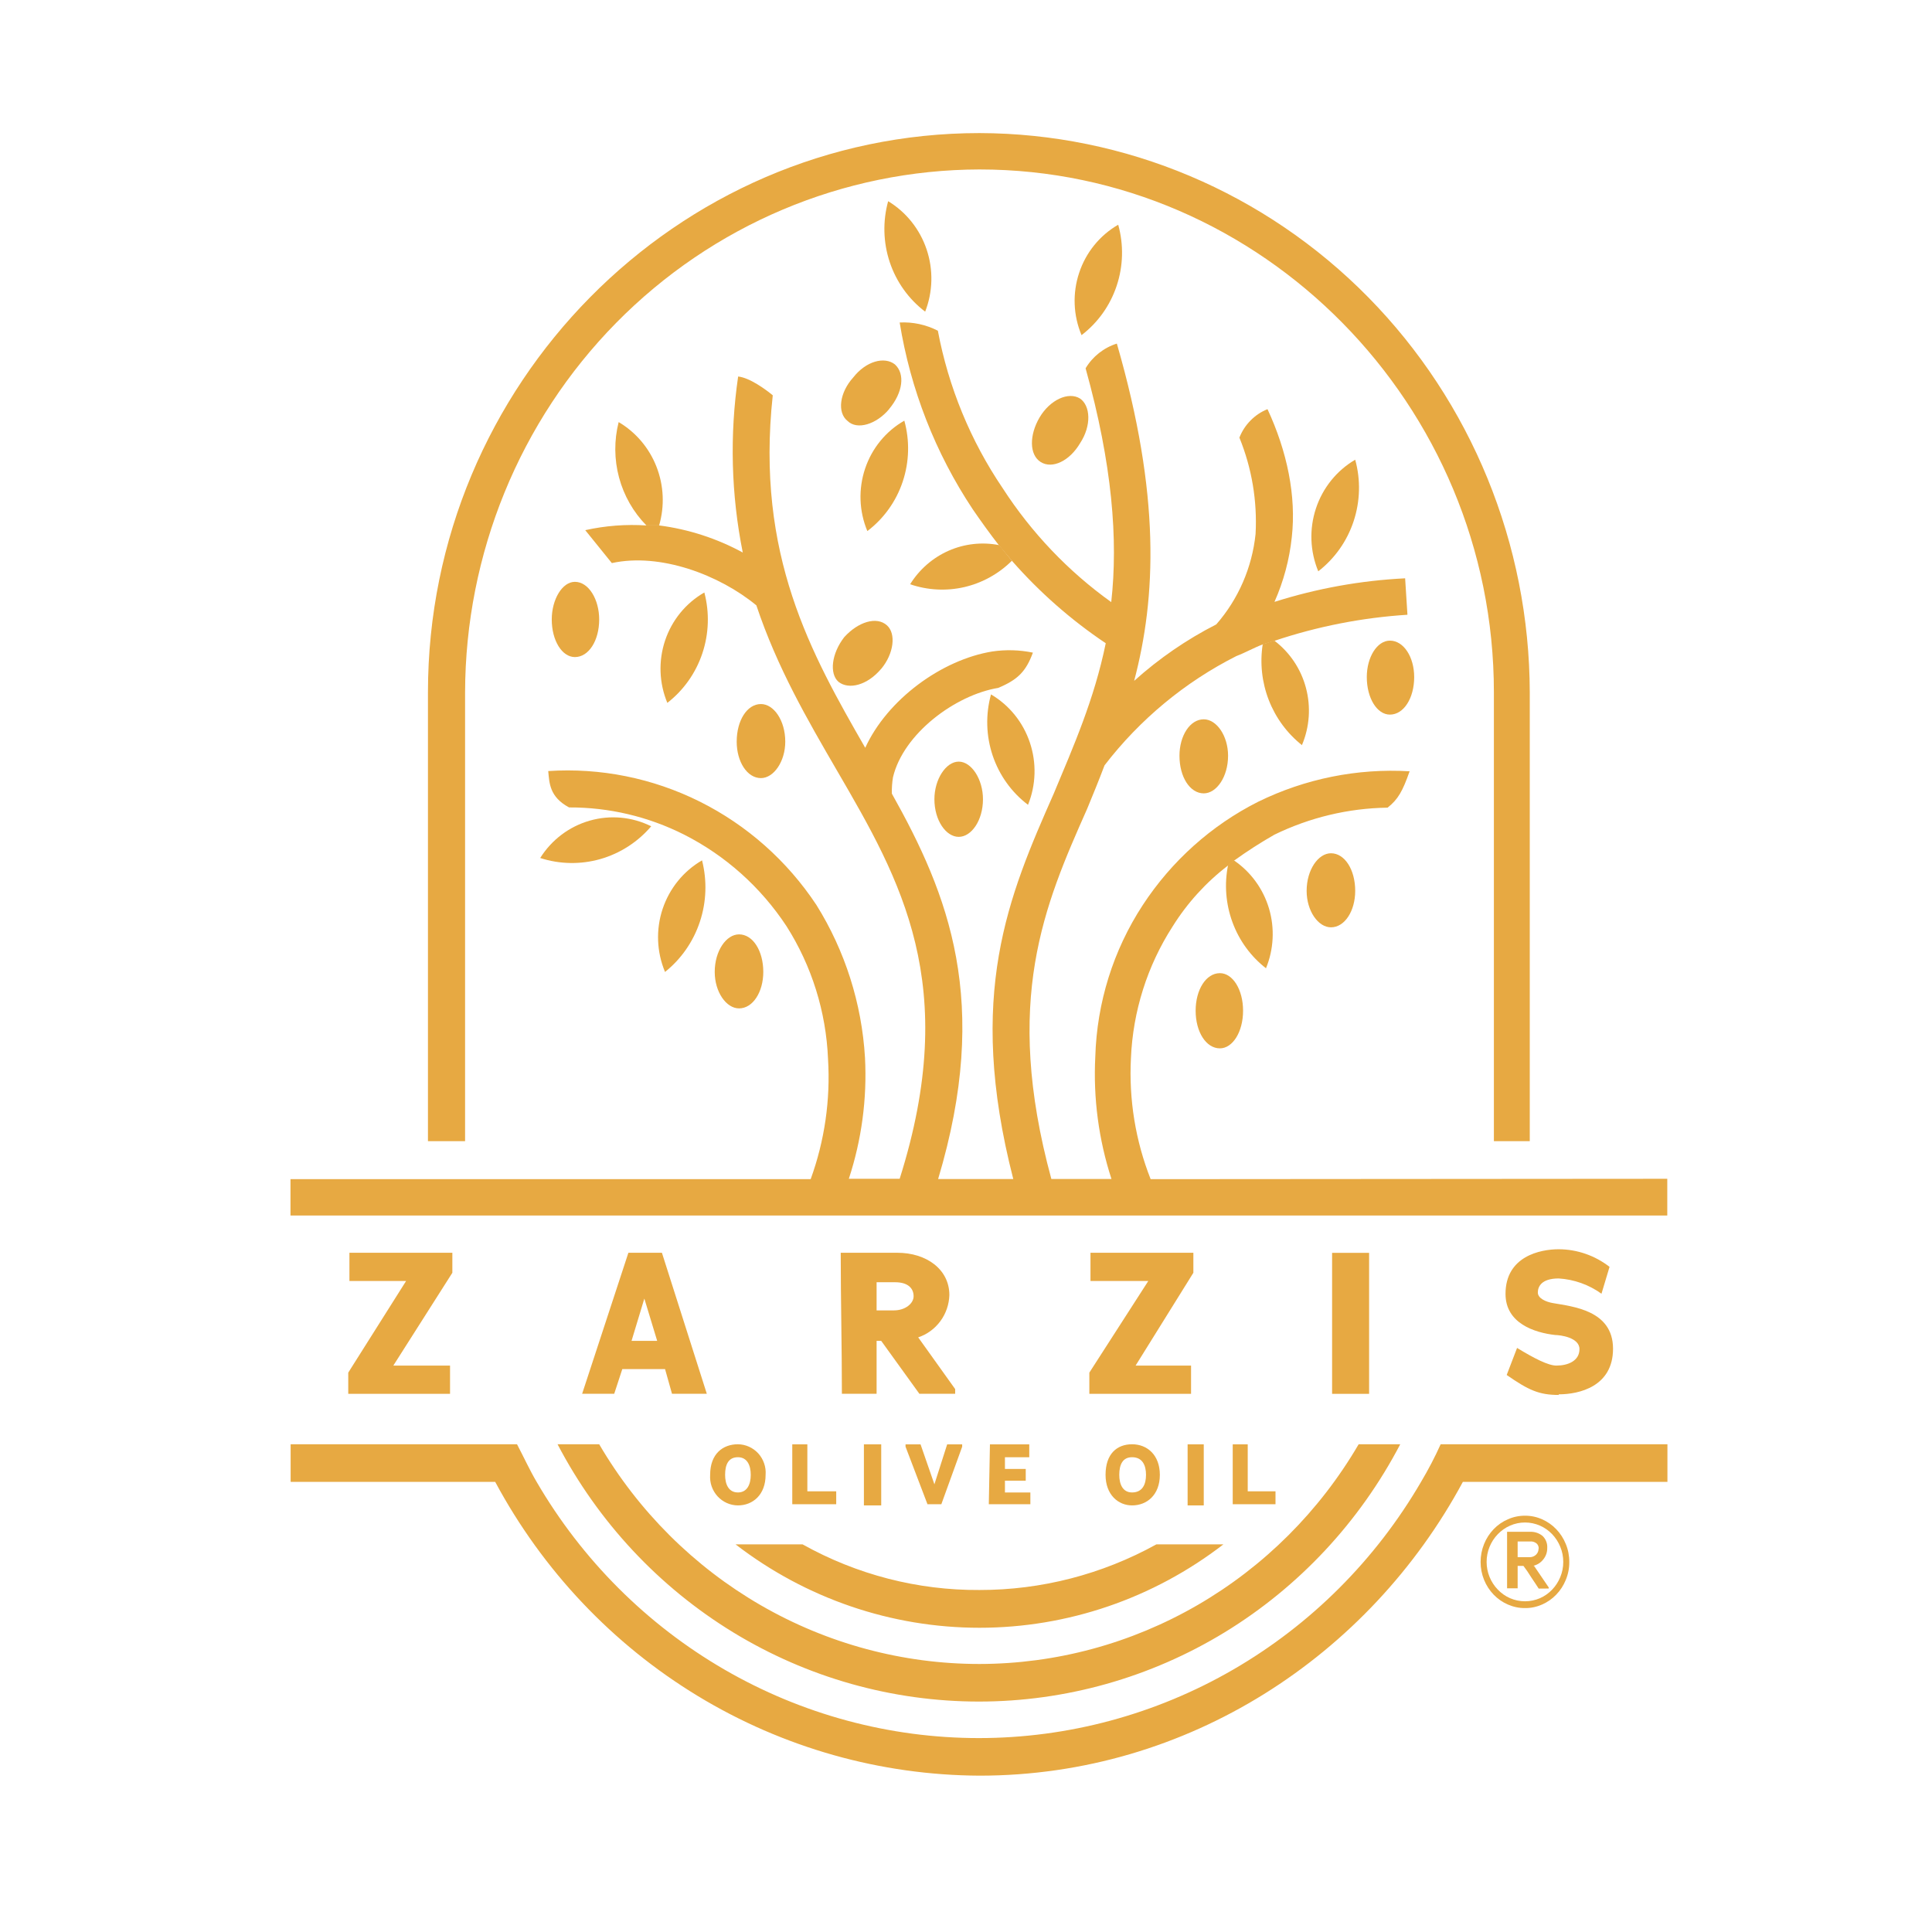 <svg xmlns="http://www.w3.org/2000/svg" fill="none" viewBox="0 0 51 51" height="51" width="51">
<path fill="#E7A942" d="M11.88 36.048V36.793H9.193V36.234L10.72 33.815H9.224V33.07H11.941V33.598L10.383 36.048H11.88Z"></path>
<path fill="#E7A942" d="M17.556 36.141H16.427L16.214 36.792H15.367L16.588 33.07H17.473L18.658 36.792H17.739L17.556 36.141ZM16.671 35.396H17.348L17.009 34.279L16.671 35.396Z"></path>
<path fill="#E7A942" d="M23.262 35.396H23.14V36.792H22.224C22.224 35.551 22.193 34.31 22.193 33.07H23.688C24.452 33.07 25.061 33.505 25.061 34.187C25.053 34.436 24.97 34.677 24.823 34.876C24.675 35.076 24.472 35.225 24.238 35.303L25.214 36.668V36.792H24.269L23.262 35.396ZM23.627 33.848H23.14V34.591H23.597C23.902 34.591 24.117 34.405 24.117 34.219C24.117 34.002 23.962 33.848 23.627 33.848Z"></path>
<path fill="#E7A942" d="M31.441 36.048V36.793H28.756V36.234L30.312 33.815H28.786V33.07H31.502V33.598L29.977 36.048H31.441Z"></path>
<path fill="#E7A942" d="M36.141 33.072H35.164V36.794H36.141V33.072Z"></path>
<path fill="#E7A942" d="M41.146 36.823C40.628 36.823 40.352 36.699 39.773 36.296L40.047 35.582C40.504 35.861 40.871 36.048 41.085 36.048C41.389 36.048 41.694 35.925 41.694 35.613C41.694 35.302 41.176 35.241 41.054 35.241C40.504 35.179 39.742 34.932 39.742 34.156C39.742 33.163 40.658 32.977 41.146 32.977C41.631 32.979 42.102 33.142 42.488 33.442L42.275 34.151C41.943 33.912 41.551 33.773 41.146 33.748C40.689 33.748 40.595 33.965 40.595 34.12C40.595 34.274 40.81 34.367 40.993 34.398C41.511 34.491 42.58 34.584 42.58 35.603C42.58 36.596 41.694 36.807 41.146 36.807"></path>
<path fill="#E7A942" d="M19.479 39.739C19.378 39.738 19.278 39.717 19.185 39.675C19.092 39.633 19.009 39.573 18.94 39.497C18.872 39.422 18.819 39.332 18.785 39.235C18.752 39.138 18.739 39.035 18.746 38.932C18.746 38.374 19.085 38.125 19.479 38.125C19.58 38.126 19.68 38.148 19.773 38.19C19.865 38.231 19.948 38.292 20.017 38.367C20.085 38.443 20.138 38.532 20.171 38.629C20.205 38.726 20.218 38.829 20.21 38.932C20.21 39.459 19.872 39.739 19.479 39.739ZM19.479 38.467C19.234 38.467 19.141 38.653 19.141 38.932C19.141 39.18 19.232 39.397 19.479 39.397C19.726 39.397 19.818 39.18 19.818 38.932C19.818 38.684 19.726 38.467 19.479 38.467Z"></path>
<path fill="#E7A942" d="M20.914 38.127H21.312V39.367H22.074V39.708H20.914V38.127Z"></path>
<path fill="#E7A942" d="M23.262 38.127H22.805V39.739H23.262V38.127Z"></path>
<path fill="#E7A942" d="M24.483 39.708L23.904 38.189V38.127H24.3L24.666 39.182L25.003 38.127H25.399V38.189L24.849 39.708H24.483Z"></path>
<path fill="#E7A942" d="M26.132 38.127H27.17V38.468H26.528V38.777H27.077V39.087H26.528V39.398H27.199V39.708H26.102L26.132 38.127Z"></path>
<path fill="#E7A942" d="M29.884 39.739C29.519 39.739 29.184 39.459 29.184 38.932C29.184 38.374 29.488 38.125 29.884 38.125C30.281 38.125 30.617 38.406 30.617 38.932C30.617 39.459 30.279 39.739 29.884 39.739ZM29.884 38.467C29.641 38.467 29.546 38.653 29.546 38.932C29.546 39.18 29.637 39.397 29.884 39.397C30.16 39.397 30.252 39.18 30.252 38.932C30.252 38.684 30.16 38.467 29.884 38.467Z"></path>
<path fill="#E7A942" d="M31.776 38.127H31.35V39.739H31.776V38.127Z"></path>
<path fill="#E7A942" d="M32.541 38.127H32.937V39.367H33.67V39.708H32.541V38.127Z"></path>
<path fill="#E7A942" d="M17.403 13.871H17.064C16.719 13.52 16.47 13.084 16.341 12.605C16.213 12.127 16.209 11.623 16.331 11.142C16.784 11.41 17.136 11.824 17.329 12.319C17.523 12.814 17.548 13.36 17.399 13.871" clip-rule="evenodd" fill-rule="evenodd"></path>
<path fill="#E7A942" d="M26.712 14.802C26.364 15.147 25.929 15.388 25.455 15.498C24.981 15.607 24.486 15.581 24.025 15.423C24.269 15.03 24.624 14.722 25.043 14.537C25.462 14.353 25.927 14.302 26.375 14.39L26.712 14.802Z" clip-rule="evenodd" fill-rule="evenodd"></path>
<path fill="#E7A942" d="M34.37 19.671C33.979 19.361 33.676 18.951 33.493 18.481C33.311 18.012 33.255 17.502 33.333 17.004L33.639 16.911C34.047 17.22 34.342 17.659 34.474 18.159C34.607 18.658 34.57 19.189 34.37 19.664" clip-rule="evenodd" fill-rule="evenodd"></path>
<path fill="#E7A942" d="M33.424 25.564C33.021 25.252 32.712 24.83 32.535 24.347C32.357 23.864 32.316 23.34 32.418 22.835L32.571 22.711C33.016 23.013 33.344 23.462 33.499 23.983C33.653 24.504 33.624 25.063 33.417 25.564" clip-rule="evenodd" fill-rule="evenodd"></path>
<path fill="#E7A942" d="M44.012 31.117V32.086H7.668V31.126H21.4C21.768 30.113 21.924 29.034 21.858 27.956C21.807 26.708 21.428 25.497 20.761 24.448C20.081 23.416 19.147 22.582 18.053 22.029C17.111 21.555 16.073 21.31 15.022 21.314C14.502 21.036 14.502 20.664 14.472 20.354C15.853 20.263 17.234 20.542 18.476 21.162C19.718 21.783 20.779 22.723 21.552 23.89C22.308 25.102 22.749 26.489 22.834 27.922C22.89 29.005 22.745 30.089 22.407 31.117H23.749C25.368 25.998 23.78 23.238 22.102 20.354C21.308 18.988 20.516 17.624 19.966 15.98C18.989 15.174 17.426 14.585 16.151 14.864L15.449 13.995C15.98 13.877 16.525 13.835 17.067 13.871H17.406C18.176 13.971 18.922 14.213 19.607 14.585C19.3 13.056 19.259 11.483 19.485 9.939C19.79 9.97 20.216 10.283 20.399 10.435C19.942 14.654 21.415 17.259 22.84 19.74C23.421 18.468 24.855 17.414 26.197 17.197C26.553 17.145 26.914 17.155 27.266 17.228C27.083 17.724 26.869 17.942 26.35 18.159C25.221 18.345 23.848 19.363 23.573 20.516C23.549 20.659 23.539 20.805 23.543 20.95C25.038 23.617 26.167 26.44 24.764 31.124H26.748C25.497 26.255 26.626 23.648 27.816 20.95C28.334 19.709 28.884 18.468 29.189 16.98C28.276 16.368 27.445 15.638 26.717 14.809L26.378 14.406C26.135 14.095 25.891 13.754 25.678 13.444C24.692 11.961 24.034 10.279 23.749 8.513C24.098 8.495 24.445 8.57 24.757 8.73C25.038 10.22 25.62 11.635 26.467 12.885C27.228 14.062 28.201 15.084 29.334 15.894C29.517 14.251 29.365 12.266 28.657 9.722C28.844 9.41 29.138 9.178 29.482 9.07C30.641 13.073 30.52 15.771 29.939 17.973C30.595 17.383 31.323 16.882 32.106 16.483C32.689 15.817 33.052 14.982 33.144 14.095C33.191 13.225 33.045 12.356 32.717 11.552C32.784 11.382 32.884 11.228 33.012 11.099C33.139 10.97 33.291 10.868 33.459 10.801C33.978 11.918 34.222 13.097 34.1 14.181C34.038 14.771 33.883 15.347 33.643 15.888C34.762 15.533 35.921 15.324 37.092 15.266L37.153 16.228C35.959 16.304 34.779 16.535 33.643 16.916L33.337 17.009C33.093 17.102 32.88 17.226 32.636 17.319C31.279 18.005 30.09 18.99 29.157 20.203C29.004 20.607 28.852 20.979 28.698 21.351C27.569 23.895 26.472 26.408 27.753 31.122H29.34C29.002 30.083 28.857 28.989 28.913 27.896C28.954 26.47 29.387 25.084 30.164 23.895C30.926 22.729 31.977 21.787 33.211 21.165C34.455 20.555 35.831 20.278 37.21 20.36C37.026 20.886 36.904 21.103 36.629 21.32C35.594 21.335 34.574 21.579 33.64 22.034C33.272 22.244 32.915 22.474 32.571 22.722L32.419 22.846C31.839 23.289 31.342 23.835 30.953 24.458C30.286 25.494 29.906 26.695 29.854 27.932C29.797 29.023 29.974 30.113 30.374 31.127L44.012 31.117Z" clip-rule="evenodd" fill-rule="evenodd"></path>
<path fill="#E7A942" d="M37.331 17.873C37.331 18.43 37.055 18.864 36.69 18.864C36.351 18.864 36.08 18.43 36.08 17.873C36.08 17.345 36.354 16.911 36.69 16.911C37.055 16.911 37.331 17.345 37.331 17.873Z" clip-rule="evenodd" fill-rule="evenodd"></path>
<path fill="#E7A942" d="M34.799 15.081C34.58 14.553 34.558 13.963 34.738 13.42C34.917 12.878 35.286 12.421 35.774 12.135C35.921 12.668 35.906 13.235 35.732 13.76C35.558 14.286 35.233 14.745 34.799 15.081Z" clip-rule="evenodd" fill-rule="evenodd"></path>
<path fill="#E7A942" d="M28.511 11.7C28.237 12.166 27.78 12.388 27.473 12.197C27.167 12.006 27.169 11.483 27.443 11.018C27.717 10.554 28.206 10.33 28.511 10.521C28.785 10.709 28.818 11.235 28.511 11.7Z" clip-rule="evenodd" fill-rule="evenodd"></path>
<path fill="#E7A942" d="M28.55 8.847C28.33 8.325 28.308 7.739 28.487 7.202C28.665 6.664 29.032 6.212 29.518 5.932C29.665 6.461 29.651 7.022 29.478 7.542C29.306 8.062 28.982 8.517 28.55 8.847Z" clip-rule="evenodd" fill-rule="evenodd"></path>
<path fill="#E7A942" d="M24.422 8.227C23.988 7.898 23.663 7.444 23.488 6.923C23.314 6.402 23.299 5.84 23.445 5.311C23.922 5.6 24.282 6.052 24.461 6.586C24.64 7.121 24.627 7.702 24.422 8.227Z" clip-rule="evenodd" fill-rule="evenodd"></path>
<path fill="#E7A942" d="M23.47 10.801C23.132 11.204 22.624 11.359 22.372 11.111C22.097 10.894 22.158 10.366 22.524 9.963C22.863 9.53 23.348 9.404 23.623 9.619C23.897 9.867 23.836 10.362 23.47 10.798" clip-rule="evenodd" fill-rule="evenodd"></path>
<path fill="#E7A942" d="M22.896 14.019C22.677 13.496 22.656 12.91 22.836 12.372C23.016 11.834 23.384 11.383 23.872 11.104C24.018 11.633 24.003 12.195 23.829 12.715C23.655 13.236 23.33 13.69 22.896 14.019Z" clip-rule="evenodd" fill-rule="evenodd"></path>
<path fill="#E7A942" d="M23.262 17.654C22.896 18.09 22.407 18.214 22.133 17.998C21.889 17.78 21.95 17.253 22.285 16.82C22.651 16.416 23.14 16.261 23.414 16.508C23.658 16.727 23.597 17.253 23.262 17.656" clip-rule="evenodd" fill-rule="evenodd"></path>
<path fill="#E7A942" d="M15.817 16.352C15.817 16.911 15.541 17.345 15.176 17.345C14.837 17.345 14.565 16.911 14.565 16.352C14.565 15.826 14.84 15.359 15.176 15.359C15.541 15.359 15.817 15.826 15.817 16.352Z" clip-rule="evenodd" fill-rule="evenodd"></path>
<path fill="#E7A942" d="M17.616 18.554C17.398 18.032 17.377 17.445 17.557 16.907C17.737 16.37 18.106 15.918 18.593 15.64C18.732 16.169 18.714 16.729 18.54 17.248C18.366 17.767 18.045 18.221 17.616 18.554Z" clip-rule="evenodd" fill-rule="evenodd"></path>
<path fill="#E7A942" d="M27.137 21.245C26.703 20.917 26.378 20.463 26.203 19.942C26.029 19.422 26.014 18.86 26.16 18.331C26.642 18.614 27.007 19.066 27.186 19.602C27.366 20.138 27.349 20.722 27.137 21.245Z" clip-rule="evenodd" fill-rule="evenodd"></path>
<path fill="#E7A942" d="M25.948 21.098C25.948 21.657 25.643 22.091 25.308 22.091C24.972 22.091 24.666 21.657 24.666 21.098C24.666 20.571 24.971 20.105 25.308 20.105C25.645 20.105 25.948 20.571 25.948 21.098Z" clip-rule="evenodd" fill-rule="evenodd"></path>
<path fill="#E7A942" d="M20.729 19.578C20.729 20.105 20.422 20.54 20.087 20.54C19.721 20.54 19.447 20.105 19.447 19.578C19.447 19.019 19.721 18.585 20.087 18.585C20.426 18.585 20.729 19.019 20.729 19.578Z" clip-rule="evenodd" fill-rule="evenodd"></path>
<path fill="#E7A942" d="M17.19 21.812C16.836 22.227 16.369 22.528 15.848 22.677C15.328 22.825 14.775 22.816 14.26 22.649C14.562 22.168 15.027 21.817 15.568 21.663C16.108 21.508 16.686 21.561 17.19 21.812Z" clip-rule="evenodd" fill-rule="evenodd"></path>
<path fill="#E7A942" d="M17.555 25.657C17.334 25.13 17.311 24.538 17.491 23.995C17.672 23.452 18.042 22.995 18.532 22.711C18.668 23.246 18.649 23.809 18.475 24.332C18.302 24.855 17.982 25.316 17.555 25.657Z" clip-rule="evenodd" fill-rule="evenodd"></path>
<path fill="#E7A942" d="M20.149 25.657C20.149 26.184 19.875 26.619 19.509 26.619C19.17 26.619 18.867 26.184 18.867 25.657C18.867 25.1 19.172 24.665 19.509 24.665C19.875 24.665 20.149 25.1 20.149 25.657Z" clip-rule="evenodd" fill-rule="evenodd"></path>
<path fill="#E7A942" d="M35.774 23.517C35.774 24.045 35.499 24.479 35.134 24.479C34.795 24.479 34.492 24.045 34.492 23.517C34.492 22.959 34.799 22.524 35.134 22.524C35.499 22.524 35.774 22.959 35.774 23.517Z" clip-rule="evenodd" fill-rule="evenodd"></path>
<path fill="#E7A942" d="M32.418 19.95C32.418 20.509 32.112 20.943 31.776 20.943C31.411 20.943 31.135 20.509 31.135 19.95C31.135 19.424 31.411 18.988 31.776 18.988C32.115 18.988 32.418 19.424 32.418 19.95Z" clip-rule="evenodd" fill-rule="evenodd"></path>
<path fill="#E7A942" d="M32.814 26.681C32.814 27.239 32.539 27.674 32.202 27.674C31.837 27.674 31.562 27.239 31.562 26.681C31.562 26.124 31.837 25.689 32.202 25.689C32.541 25.689 32.814 26.122 32.814 26.681Z" clip-rule="evenodd" fill-rule="evenodd"></path>
<path fill="#E7A942" d="M12.277 30.124V18.276C12.285 14.618 13.718 11.112 16.263 8.525C18.808 5.939 22.257 4.481 25.856 4.473C33.305 4.473 39.435 10.678 39.435 18.276V30.124H40.382V18.276C40.373 14.363 38.84 10.613 36.118 7.847C33.395 5.08 29.706 3.522 25.856 3.513C17.86 3.513 11.297 10.149 11.297 18.276V30.124H12.277Z" clip-rule="evenodd" fill-rule="evenodd"></path>
<path fill="#E7A942" d="M12.582 38.125H7.672V39.118H13.072C14.326 41.455 16.174 43.408 18.423 44.772C20.672 46.136 23.24 46.861 25.859 46.873C31.353 46.873 36.144 43.709 38.616 39.118H44.016V38.125H38.03C37.876 38.466 37.703 38.797 37.512 39.118C36.312 41.178 34.604 42.885 32.557 44.071C30.51 45.257 28.195 45.881 25.839 45.881C23.483 45.881 21.168 45.257 19.121 44.071C17.074 42.885 15.366 41.178 14.166 39.118C13.983 38.808 13.828 38.467 13.648 38.125H12.582ZM25.856 41.972C24.224 41.982 22.617 41.567 21.187 40.768H19.418C21.27 42.196 23.531 42.969 25.856 42.969C28.181 42.969 30.442 42.196 32.294 40.768H30.525C29.092 41.56 27.487 41.974 25.856 41.972ZM25.856 43.925C23.831 43.925 21.842 43.391 20.082 42.374C18.322 41.357 16.852 39.893 15.817 38.125H14.718C15.791 40.176 17.393 41.892 19.353 43.089C21.312 44.285 23.555 44.917 25.841 44.917C28.127 44.917 30.369 44.285 32.329 43.089C34.288 41.892 35.89 40.176 36.963 38.125H35.865C34.834 39.89 33.369 41.352 31.614 42.369C29.86 43.386 27.876 43.922 25.856 43.925Z" clip-rule="evenodd" fill-rule="evenodd"></path>
<path fill="#E7A942" d="M41.425 41.231C41.427 41.395 41.395 41.557 41.332 41.708C41.273 41.852 41.188 41.984 41.08 42.095C40.974 42.206 40.847 42.294 40.708 42.355C40.566 42.418 40.412 42.451 40.257 42.449C40.101 42.451 39.947 42.418 39.803 42.355C39.663 42.294 39.536 42.206 39.429 42.095C39.322 41.984 39.236 41.852 39.177 41.708C39.053 41.403 39.053 41.06 39.177 40.755C39.236 40.61 39.322 40.478 39.429 40.366C39.536 40.255 39.663 40.167 39.803 40.106C39.947 40.042 40.101 40.01 40.257 40.011C40.412 40.01 40.566 40.042 40.708 40.106C40.847 40.167 40.974 40.255 41.08 40.366C41.188 40.478 41.273 40.61 41.332 40.755C41.395 40.905 41.426 41.068 41.425 41.231ZM41.266 41.231C41.267 41.093 41.24 40.957 41.187 40.83C41.137 40.707 41.064 40.594 40.973 40.498C40.882 40.403 40.772 40.326 40.652 40.273C40.527 40.218 40.392 40.19 40.256 40.19C40.12 40.19 39.986 40.218 39.861 40.273C39.74 40.326 39.631 40.403 39.539 40.498C39.35 40.693 39.243 40.956 39.243 41.23C39.243 41.505 39.35 41.768 39.539 41.962C39.631 42.058 39.74 42.135 39.861 42.188C39.986 42.242 40.12 42.27 40.256 42.27C40.392 42.27 40.527 42.242 40.652 42.188C40.772 42.135 40.882 42.058 40.973 41.962C41.064 41.867 41.137 41.755 41.187 41.632C41.24 41.505 41.267 41.369 41.266 41.231ZM40.618 41.935C40.597 41.901 40.569 41.858 40.535 41.808L40.428 41.648L40.316 41.475C40.278 41.422 40.245 41.376 40.215 41.336H40.062V41.928H39.783V40.436H40.383C40.505 40.429 40.626 40.468 40.721 40.546C40.763 40.587 40.796 40.636 40.817 40.691C40.838 40.746 40.847 40.804 40.843 40.863C40.845 40.972 40.809 41.078 40.741 41.162C40.674 41.25 40.578 41.311 40.471 41.334H40.494L40.882 41.904V41.933L40.618 41.935ZM40.618 40.88C40.619 40.855 40.615 40.83 40.606 40.807C40.597 40.784 40.583 40.763 40.565 40.746C40.518 40.706 40.457 40.686 40.396 40.691H40.062V41.106H40.371C40.404 41.107 40.438 41.102 40.469 41.09C40.501 41.078 40.529 41.059 40.553 41.035C40.593 40.993 40.615 40.938 40.614 40.88H40.618Z"></path>
</svg>
